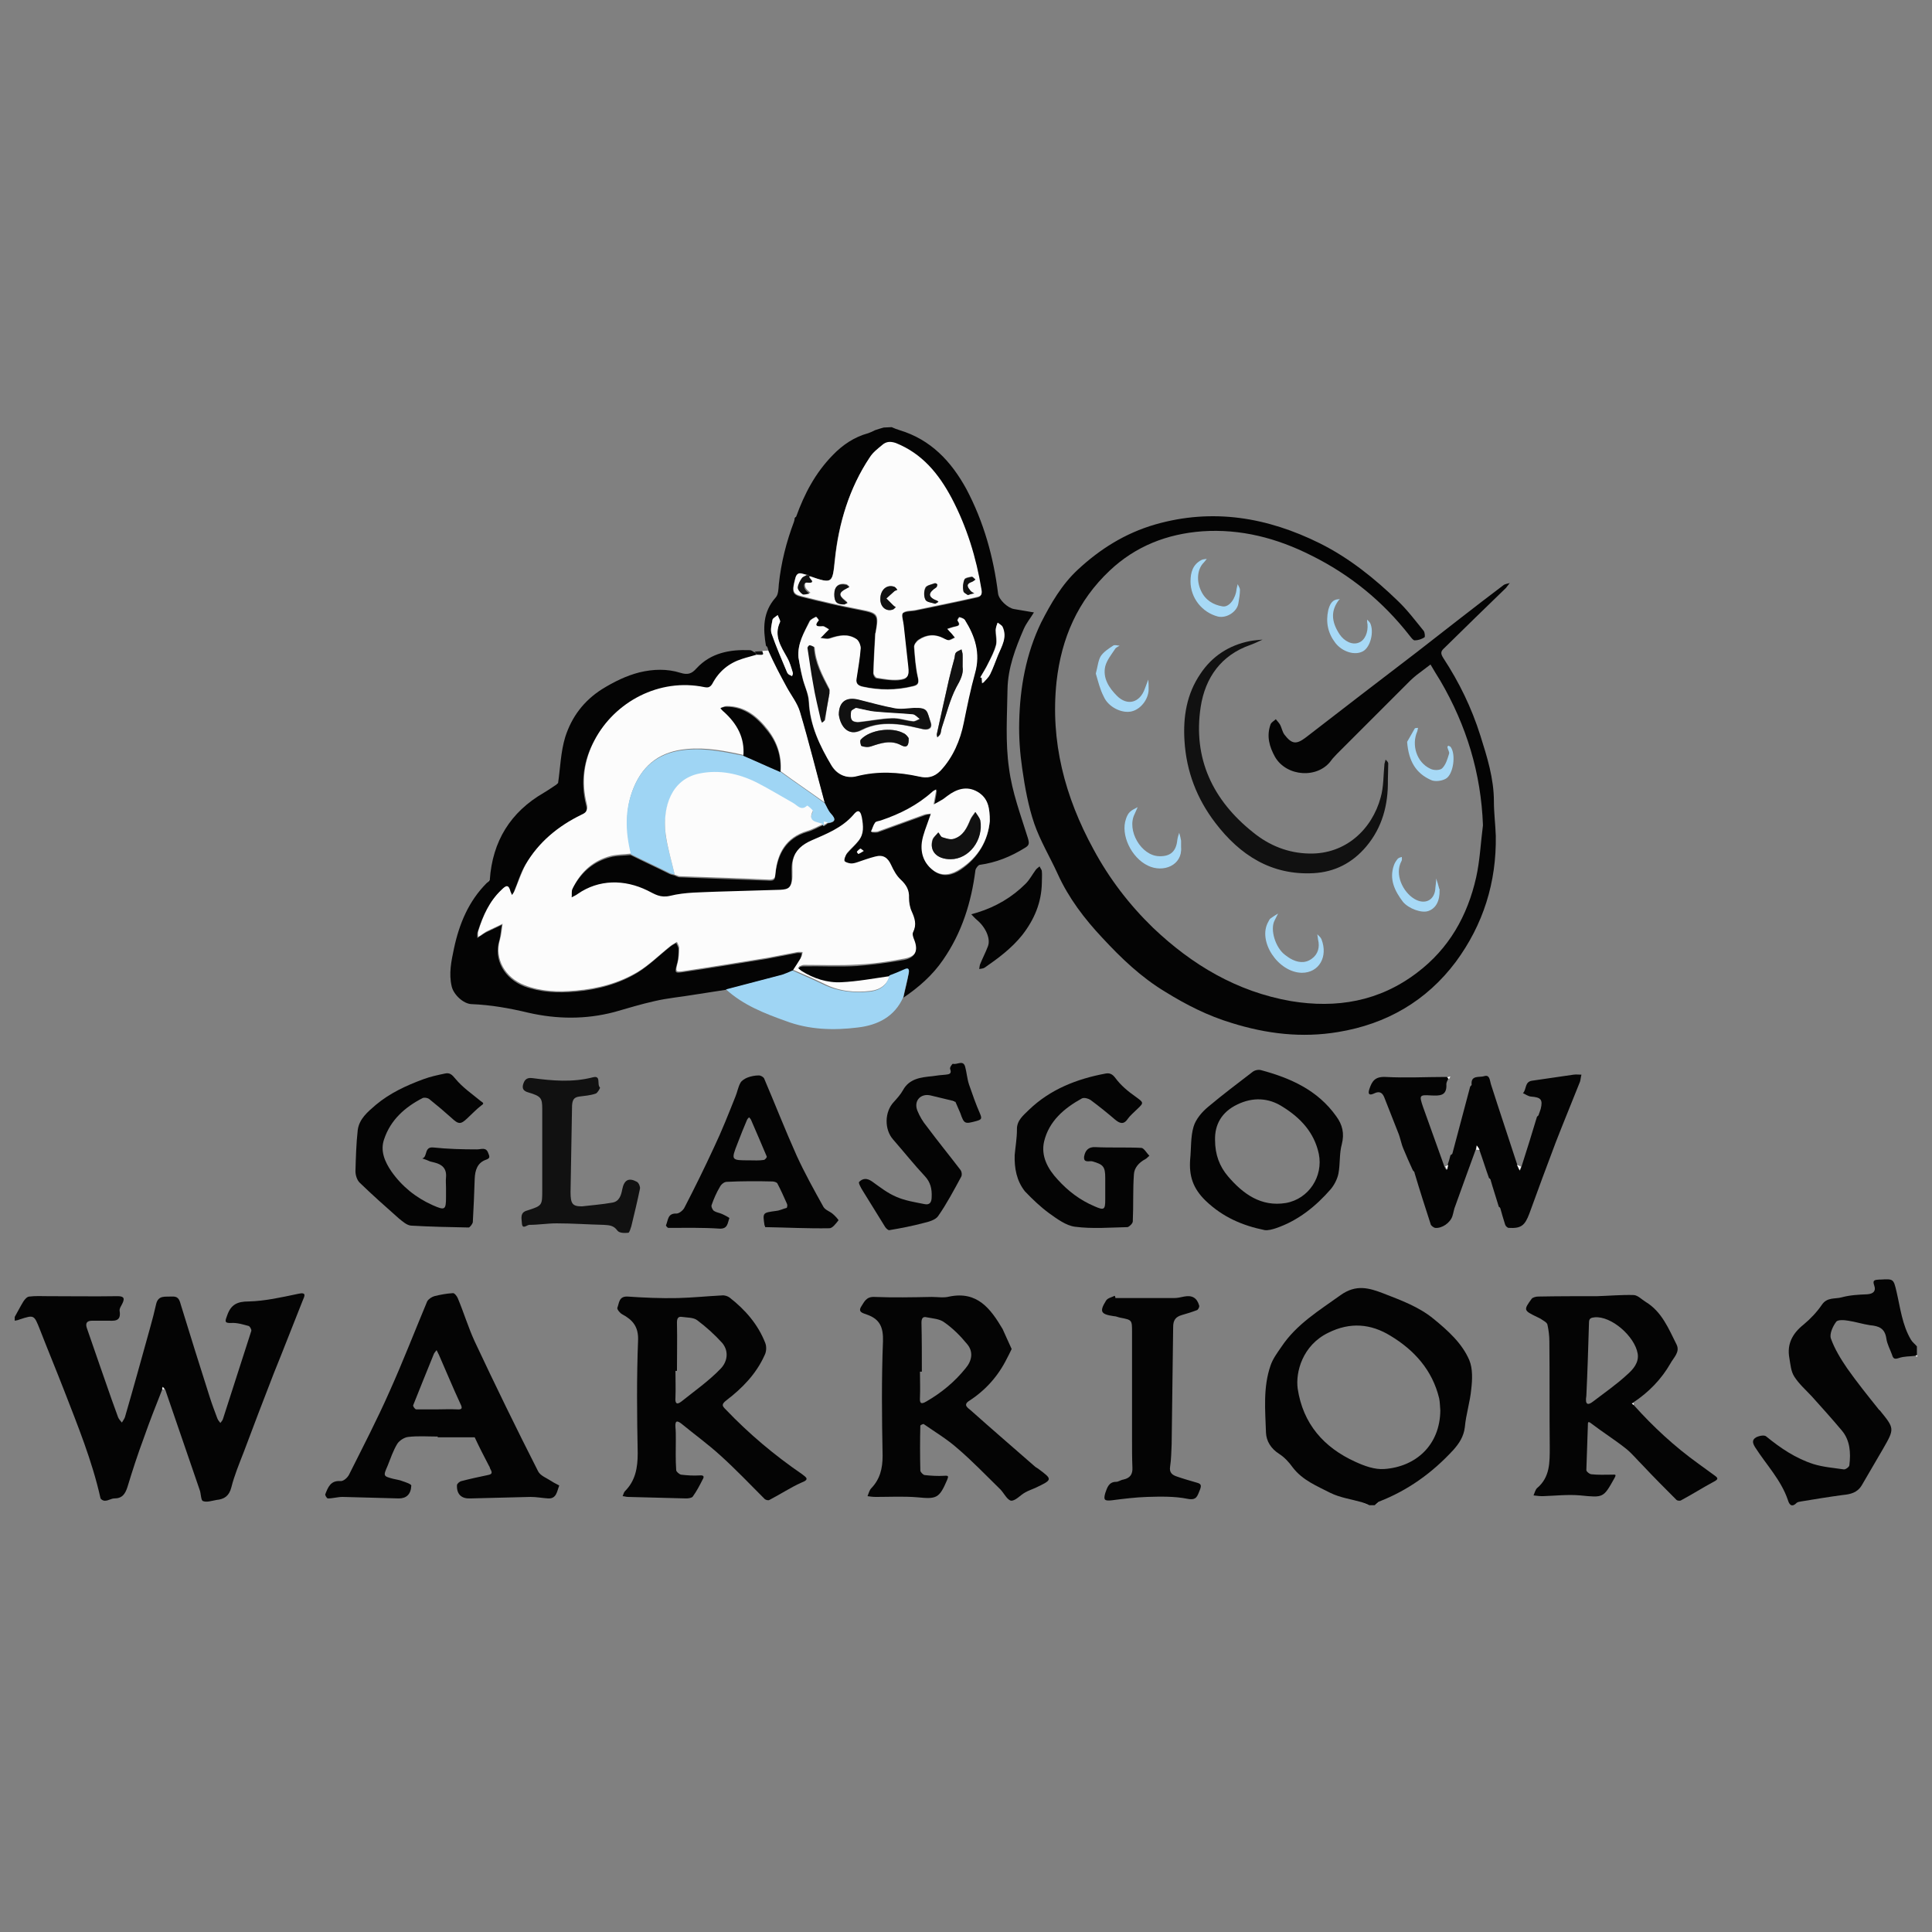<?xml version="1.0" encoding="utf-8"?>
<!-- Generator: Adobe Illustrator 24.0.0, SVG Export Plug-In . SVG Version: 6.00 Build 0)  -->
<svg version="1.1" id="Layer_1" xmlns="http://www.w3.org/2000/svg" xmlns:xlink="http://www.w3.org/1999/xlink" x="0px" y="0px"
	 viewBox="0 0 512 512" style="enable-background:new 0 0 512 512;" xml:space="preserve">
<rect x="0" y="0" width="512" height="512" fill="#808080" stroke="none"/>
<style type="text/css">
	.st0{fill:#040404;}
	.st1{fill:#FCFCFC;}
	.st2{fill:#111111;}
	.st3{fill:#9FD5F4;}
	.st4{fill:#A7D9F6;}
</style>
<g>
	<path class="st0" d="M43,368.2c-1.7,4.3-3.4,8.6-4.9,12.9c-1.6,4.3-3,8.6-4.3,12.9c-0.6,1.9-1.4,3.1-3.5,3.1
		c-0.8,0-1.6,0.6-2.4,0.6c-0.5,0.1-1.3-0.4-1.3-0.8c-2.2-9.8-6-19.1-9.6-28.4c-2.1-5.4-4.3-10.7-6.4-16.1c-1.6-4-1.5-4-5.5-2.7
		c-0.4,0.2-0.8,0.2-1.2,0.3c0-0.4,0-0.7,0-1c0.8-1.4,1.5-2.8,2.3-4.1c0.4-0.6,1-1.3,1.6-1.3c1.6-0.2,3.2-0.1,4.8-0.1
		c6.2,0,12.3,0.1,18.5,0c1.4,0,2.1,0.3,1.4,1.8c-0.3,0.7-0.9,1.4-0.8,2.1c0.5,3-1.6,2.6-3.3,2.6c-1.4,0-2.7,0-4,0
		c-1.4,0-1.8,0.7-1.4,1.9c2.2,6.4,4.4,12.7,6.6,19c0.6,1.6,1.1,3.1,1.7,4.7c0.2,0.5,0.6,0.9,1,1.4c0.3-0.5,0.6-0.9,0.8-1.4
		c2.3-7.9,4.5-15.9,6.7-23.8c0.6-2.1,1.1-4.1,1.6-6.3c0.6-2.3,2.4-1.8,4.1-1.9c1.6-0.1,2,0.6,2.4,2.1c2.5,8.2,5.1,16.4,7.7,24.6
		c0.6,1.9,1.3,3.7,2,5.6c0.2,0.5,0.5,0.8,0.8,1.2c0.3-0.4,0.6-0.7,0.7-1.1c2.5-7.8,5-15.5,7.5-23.3c0.1-0.4-0.4-1.2-0.7-1.3
		c-1.5-0.4-3.1-0.9-4.6-0.8c-2,0.1-1.6-0.6-1.1-2c1-2.9,2.7-3.7,5.7-3.7c4.3-0.1,8.7-1.1,13-2c2.5-0.6,1.8,0.6,1.3,1.8
		c-2.6,6.5-5.1,13-7.7,19.4c-2.7,6.9-5.3,13.8-7.9,20.7c-1.2,3.1-2.5,6.2-3.3,9.4c-0.6,2.3-1.9,3.1-3.9,3.3
		c-1.2,0.2-2.6,0.7-3.6,0.3c-0.6-0.2-0.5-2-0.9-3c-3-8.8-6.1-17.7-9.1-26.5c-0.2-0.3-0.3-0.5-0.5-0.7C43.1,367.7,43,367.9,43,368.2z
		"/>
	<path class="st0" d="M507.6,359.3c-1.5,0.2-3,0.1-4.4,0.6c-1.2,0.4-1.5,0.1-1.8-0.9c-0.5-1.4-1.3-2.8-1.5-4.3
		c-0.4-2.7-2-3.3-4.3-3.5c-2-0.3-3.8-0.9-5.8-1.2c-1.1-0.2-2.8-0.3-3.2,0.3c-0.9,1.2-1.8,3.2-1.4,4.4c1,2.8,2.6,5.4,4.3,7.9
		c2.6,3.7,5.5,7.3,8.3,10.8c0.1,0.2,0.3,0.3,0.4,0.4c3.9,4.8,3.9,4.8,0.8,10.2c-1.9,3.2-3.7,6.4-5.6,9.6c-1.2,2-3,2.4-5.1,2.6
		c-3.7,0.5-7.4,1.1-11,1.7c-0.4,0.1-0.9,0.1-1.2,0.4c-1.4,1.4-2,0.2-2.3-0.8c-1.8-5.3-5.7-9.3-8.7-14c-0.8-1.3-0.7-2,0.3-2.6
		c0.8-0.4,2.2-0.7,2.7-0.2c3.8,3.1,7.8,5.8,12.5,7.3c2.6,0.8,5.3,1,8,1.4c0.5,0.1,1.5-0.7,1.5-1.1c0.4-3.3,0.2-6.6-2-9.2
		c-2.6-3.1-5.3-6.1-8-9.1c-1.6-1.7-3.4-3.3-4.6-5.2c-0.9-1.4-1-3.2-1.3-4.9c-0.7-3.8,0.9-6.6,3.8-8.9c1.8-1.5,3.5-3.3,4.8-5.2
		c1.4-2.1,3.5-1.5,5.3-2c2.2-0.6,4.4-0.7,6.7-0.8c1.7-0.1,2.4-0.9,1.9-2.3c-0.6-1.6,0.3-1.5,1.3-1.6c0.1,0,0.2,0,0.3,0
		c3.5-0.2,3.5-0.2,4.3,3.2c1,4.3,1.5,8.8,3.8,12.7c0.4,0.7,1.1,1.2,1.6,1.8c0,0.9,0,1.7,0,2.5C508,359.2,507.8,359.2,507.6,359.3z"
		/>
	<path class="st1" d="M507.6,359.3c0.2-0.1,0.3-0.1,0.5-0.2c0,0.2,0,0.4,0,0.5C508,359.5,507.8,359.4,507.6,359.3z"/>
	<path class="st1" d="M202,172.5c0.6,0,1.1-0.1,1.7-0.1c0.8,1.6,1.5,3.2,2.3,4.8c0.8,1.6,1.7,3.2,2.5,4.7c1.2,2.2,2.8,4.2,3.5,6.5
		c2.4,8,4.4,16.2,6.6,24.3c-3.9-2.8-7.9-5.5-11.7-8.3c0.3-4.1-0.9-7.7-3.3-10.9c-2.8-3.6-6.1-6.4-11-6.4c-0.5,0-1,0.3-1.5,0.4
		c0.3,0.4,0.6,0.7,1,1c3.4,3.1,5.5,6.8,5.1,11.6c-5-1.1-10-2.1-15.2-1.6c-6.8,0.6-11.4,3.9-14,10.1c-2.4,5.7-2.1,11.7-0.7,17.6
		c-1.8,0.2-3.7,0.2-5.4,0.6c-4.6,1.2-7.9,4.1-10,8.4c-0.3,0.6-0.2,1.4-0.2,2.2c0.6-0.3,1.1-0.5,1.6-0.9c5.5-3.9,12.4-3.9,18.5-0.9
		c2,1,3.4,2,6,1.4c4-1,8.3-0.9,12.4-1.1c5.6-0.3,11.2-0.3,16.8-0.5c2.3-0.1,2.9-0.7,3-3c0.1-1.7-0.2-3.4,0.3-5
		c0.7-2.5,2.6-4.1,5-5.1c4-1.7,8-3.3,11-6.7c0.9-1,1.8-2,2.3,0.6c0.5,2.3,0.6,4.3-0.8,6.2c-0.9,1.3-2.2,2.3-3.2,3.5
		c-0.4,0.5-0.7,1.2-0.6,1.8c0.1,0.3,1,0.6,1.5,0.7c0.7,0.1,1.3-0.1,1.9-0.3c1.6-0.5,3.1-1.1,4.7-1.5c2.2-0.6,3.4,0.3,4.3,2.3
		c0.6,1.4,1.4,2.8,2.5,3.8c1.4,1.4,2.2,2.8,2.2,4.8c-0.1,1.2,0.2,2.5,0.7,3.6c0.8,1.8,1.4,3.5,0.4,5.5c-0.3,0.5,0,1.5,0.3,2.1
		c1.1,2.9,0.4,4.7-2.7,5.3c-4.1,0.8-8.2,1.4-12.4,1.6c-4.8,0.3-9.6,0.1-14.4,0.1c-0.4,0-0.8,0.3-1.3,0.4c0.3,0.3,0.6,0.6,0.9,0.8
		c3.3,2,6.9,3.1,10.6,3c4.2-0.2,8.5-1,12.7-1.6c-0.7,2.7-2.7,4-5.2,4.3c-4.2,0.5-8.4,0.1-12.3-1.9c-2.7-1.3-5.4-2.5-8.2-3.7
		c0.7-1.1,1.5-2.2,2.1-3.3c0.3-0.4,0.3-0.9,0.4-1.4c-0.5,0-1-0.1-1.4,0c-2.6,0.5-5.2,1-7.8,1.5c-7.4,1.2-14.7,2.4-22.1,3.5
		c-2.5,0.4-2.4,0.2-1.8-2.2c0.3-1.3,0.4-2.6,0.4-3.9c0-0.5-0.4-1.1-0.6-1.6c-0.6,0.4-1.1,0.6-1.6,1c-2.9,2.3-5.6,5-8.7,6.9
		c-5,3-10.6,4.5-16.5,5c-4.6,0.4-9.1,0.3-13.5-1.4c-5.3-2-8.1-7.1-6.6-12.1c0.4-1.4,0.5-2.8,0.7-4.2c-1.4,0.7-2.8,1.3-4.2,2
		c-0.4,0.2-0.7,0.5-1.1,0.7c-0.4,0.3-0.8,0.6-1.2,0.8c0-0.6-0.1-1.2,0.1-1.7c1.3-4.2,3.1-8.1,6.3-11.1c1.3-1.2,2-1.6,2.4,0.5
		c0.1,0.3,0.3,0.6,0.4,0.9c0.2-0.3,0.4-0.6,0.5-0.9c1-2.4,1.8-4.8,3-7.1c3.5-6.1,8.7-10.2,14.9-13.3c1.2-0.6,1.6-1.1,1.2-2.6
		c-1.5-6-0.7-11.7,2.2-17.1c5.4-10.2,17.2-16.5,29.2-14.1c1.2,0.3,1.6,0.1,2.1-1c1.8-3.2,4.4-5.4,7.9-6.5c1.3-0.4,2.5-0.7,3.8-1.1
		C202.4,173.6,202.4,173.6,202,172.5z"/>
	<path class="st0" d="M218.6,212.9c-2.2-8.1-4.2-16.2-6.6-24.3c-0.7-2.3-2.3-4.3-3.5-6.5c-0.9-1.6-1.7-3.2-2.5-4.7
		c-0.8-1.6-1.6-3.2-2.3-4.8c-0.1-0.3-0.2-0.7-0.3-1c-0.1-0.2-0.3-0.3-0.4-0.4c-0.8-4.6-0.9-9,2.6-12.9c0.7-0.8,0.7-2.3,0.8-3.5
		c0.6-5.7,2-11.2,4-16.5c0.1-0.3,0.2-0.7,0.2-1c0.1-0.2,0.3-0.3,0.4-0.4c2.2-6.1,5.1-11.6,9.7-16.3c2.6-2.7,5.7-4.8,9.4-5.8
		c0.6-0.2,1.2-0.5,1.8-0.8c0.8-0.3,1.6-0.5,2.3-0.7c0.7,0,1.4-0.1,2.1-0.1c0.7,0.3,1.4,0.6,2.1,0.8c8.3,2.5,13.7,8.3,17.7,15.6
		c4.6,8.7,7.2,18,8.4,27.7c0.2,1.6,2.5,3.8,4.2,4.1c1.8,0.3,3.5,0.6,5.3,0.9c-0.9,1.5-2,2.8-2.7,4.4c-2.2,5.1-4.2,10.3-4.3,16
		c-0.1,7-0.6,14,0.4,20.9c0.8,6.3,3.1,12.4,5,18.5c0.4,1.4,0.4,1.9-0.8,2.6c-3.7,2.3-7.6,3.9-12,4.5c-0.4,0.1-1,0.9-1.1,1.4
		c-1.1,8.6-3.6,16.6-8.6,23.8c-2.8,4.1-6.5,7.3-10.5,10c0.5-2.1,1-4.2,1.4-6.3c0.2-0.8,0.3-1.7-1.2-1c-1.3,0.6-2.6,1.1-3.9,1.6
		c-4.2,0.6-8.5,1.4-12.7,1.6c-3.8,0.2-7.4-1-10.6-3c-0.3-0.2-0.6-0.5-0.9-0.8c0.4-0.2,0.8-0.4,1.3-0.4c4.8-0.1,9.6,0.2,14.4-0.1
		c4.1-0.3,8.3-0.9,12.4-1.6c3-0.6,3.8-2.5,2.7-5.3c-0.3-0.7-0.6-1.6-0.3-2.1c1-2,0.4-3.7-0.4-5.5c-0.5-1.1-0.7-2.4-0.7-3.6
		c0.1-2-0.7-3.4-2.2-4.8c-1.1-1-1.9-2.5-2.5-3.8c-0.9-2-2.1-2.9-4.3-2.3c-1.6,0.4-3.2,1-4.7,1.5c-0.6,0.2-1.3,0.4-1.9,0.3
		c-0.6-0.1-1.5-0.4-1.5-0.7c-0.1-0.6,0.3-1.3,0.6-1.8c1-1.2,2.2-2.2,3.2-3.5c1.4-1.9,1.2-3.9,0.8-6.2c-0.5-2.5-1.5-1.6-2.3-0.6
		c-3,3.4-7.1,5-11,6.7c-2.5,1.1-4.3,2.6-5,5.1c-0.5,1.6-0.3,3.3-0.3,5c-0.1,2.3-0.7,2.9-3,3c-5.6,0.2-11.2,0.3-16.8,0.5
		c-4.1,0.2-8.4,0.1-12.4,1.1c-2.6,0.6-4-0.4-6-1.4c-6.1-3-12.9-3-18.5,0.9c-0.5,0.4-1.1,0.6-1.6,0.9c0.1-0.7-0.1-1.6,0.2-2.2
		c2.1-4.2,5.4-7.2,10-8.4c1.8-0.5,3.6-0.4,5.4-0.6c3.4,1.7,6.9,3.3,10.3,5c0.4,0.2,0.9,0.3,1.3,0.4c0.5,0.2,1,0.5,1.4,0.5
		c7.9,0.3,15.8,0.6,23.8,0.9c1.5,0.1,1.5-0.6,1.6-1.8c0.6-5.1,2.7-9.4,8.4-11.1c1.5-0.4,2.8-1.2,4.2-1.8l0.1,0.2h0.2
		c0.4-0.2,0.7-0.5,1-0.7c2-0.3,2.2-1,0.8-2.5C219.5,214.8,219.1,213.8,218.6,212.9z M214.6,152.7c-0.2-0.1-0.4-0.2-0.5-0.3
		c-0.2,0-0.4,0.1-0.5,0.1c-1.2-0.3-2.4-1.1-2.9,0.9c-0.9,3.4-0.8,4.2,1.7,4.8c5.1,1.3,10.3,2.5,15.5,3.5c4.6,0.9,4.9,1.2,4.1,6
		c0,0.1-0.1,0.2-0.1,0.3c-0.2,3.5-0.4,7-0.5,10.5c0,0.5,0.5,1.3,0.9,1.3c1.9,0.3,3.8,0.6,5.7,0.5c2.5-0.2,2.9-1,2.6-3.5
		c-0.5-3.6-0.8-7.3-1.2-10.9c-0.1-1.1-0.7-2.8-0.2-3.3c0.8-0.7,2.3-0.5,3.6-0.8c5.3-1.1,10.7-2.2,16-3.4c1-0.2,1.5-0.6,1.2-2
		c-1.4-8.5-3.8-16.6-7.9-24.2c-3.4-6.4-7.8-11.8-14.8-14.6c-1.5-0.6-2.6-0.4-3.7,0.6c-1.1,1-2.3,2-3.2,3.2c-5.4,8.2-8.2,17.4-9.2,27
		C220.6,154.6,220.7,154.8,214.6,152.7z M211.6,174.2c0.3,1.8,0.6,3.6,1,5.3c0.5,2.2,1.6,4.2,1.7,6.4c0.3,6.3,2.9,11.7,6,16.9
		c1.5,2.6,4,3.5,6.7,2.8c5.5-1.5,11-1.2,16.5,0.1c2.2,0.5,4,0.3,5.6-1.5c3.4-3.6,5.3-8.2,6.2-12.7c0.9-4.4,1.8-8.9,3-13.2
		c1.5-5.2,0-9.8-2.7-14.1c-0.3-0.4-0.9-0.6-1.4-0.7c-0.1,0-0.6,0.8-0.5,0.9c1.1,1.6-0.3,1.5-1.1,1.7c-0.6,0.2-1.1,0.4-1.6,0.5
		c0.4,0.4,0.8,0.8,1.1,1.2c0.3,0.4,0.6,0.7,0.9,1.1c-0.5,0.2-1,0.6-1.6,0.7c-0.5,0.1-1-0.2-1.4-0.5c-2.3-1.2-4.5-1-6.6,0.4
		c-0.6,0.4-1.2,1.3-1.2,1.9c0.2,2.7,0.4,5.5,1,8.1c0.4,1.5,0,2-1.3,2.3c-4.4,1.1-8.9,1.1-13.4,0.1c-1.2-0.3-1.7-0.9-1.6-2.1
		c0.4-2.7,0.9-5.4,1.1-8.1c0.1-0.8-0.5-2-1.1-2.4c-2.2-1.5-4.6-1-7-0.2c-0.8,0.3-1.7-0.1-2.6-0.1c0.5-0.5,0.9-1,1.4-1.4
		c0.3-0.3,0.6-0.6,0.9-0.9c-0.4-0.3-0.8-0.5-1.2-0.7c-0.2-0.1-0.3-0.1-0.5-0.1c-1.3,0.1-2.4,0.1-1-1.6c0.1-0.1-0.6-0.9-0.7-0.9
		c-0.6,0.4-1.4,0.7-1.7,1.2C213.1,167.6,211.3,170.5,211.6,174.2z M262.3,217.6c0-3.4-0.5-6.1-3.1-7.6c-2.8-1.6-5.5-0.7-7.9,1.1
		c-0.4,0.3-0.8,0.6-1.2,0.9c-0.8,0.5-1.7,0.9-2.5,1.4c0.2-0.9,0.3-1.8,0.5-2.7c0.1-0.5,0.1-0.9,0.2-1.3c-0.4,0.2-0.8,0.4-1,0.6
		c-3.9,3.6-8.6,5.9-13.6,7.6c-0.6,0.2-1.4,0.2-1.6,0.6c-0.5,0.7-0.8,1.6-1.1,2.4c0.6,0,1.3,0.2,1.9-0.1c4.1-1.5,8.3-3,12.4-4.5
		c0.5-0.2,1.1-0.2,1.6-0.2c-0.2,0.5-0.3,0.9-0.5,1.4c-0.7,2.1-1.6,4-1.9,6.2c-0.4,2.9,0.6,5.6,3.1,7.5c2.4,1.7,4.9,1,7-0.4
		C259.3,227.3,261.9,222.7,262.3,217.6z M206.1,163c-0.7,0.7-1.3,0.9-1.4,1.3c-0.2,1.2-0.6,2.6-0.2,3.6c1.2,3.4,2.6,6.7,4,10
		c0.1,0.3,0.4,0.6,0.6,0.8c0.2,0.2,0.6,0.3,0.8,0.4c0.1-0.3,0.3-0.6,0.2-0.9c-0.5-1.4-0.8-2.8-1.5-4c-1.7-3-3.6-5.7-1.9-9.4
		C206.9,164.5,206.4,163.8,206.1,163z M259.8,179.5c0.1,0.1,0.2,0.2,0.3,0.2c0,0.5,0.1,0.9,0.1,1.4c0.2-0.1,0.4-0.1,0.4-0.2
		c0.6-0.7,1.3-1.3,1.7-2.1c0.8-1.7,1.4-3.4,2.1-5.1c1-2.4,2.5-4.8,1.2-7.5c-0.2-0.5-0.8-0.8-1.3-1.1c-0.2,0.7-0.4,1.3-0.5,1.9
		c0,1.4,0.4,2.8,0.1,4c-0.5,1.7-1.3,3.3-2.1,4.9C261.2,177.1,260.5,178.2,259.8,179.5z M228.9,225.5c-0.4-0.3-0.7-0.6-0.9-0.6
		c-0.4,0.2-0.7,0.5-0.9,0.8c-0.1,0.1,0.4,0.6,0.4,0.6C227.9,226.1,228.3,225.9,228.9,225.5z"/>
	<path class="st0" d="M393,218.7c-0.5-13.8-4.4-26.5-11.3-38.3c-0.9-1.4-1.7-2.8-2.6-4.3c-1.3,1-2.5,1.9-3.7,2.8
		c-0.6,0.5-1.2,1-1.7,1.5c-6.5,6.5-13,13-19.4,19.4c-0.5,0.6-1.1,1.1-1.5,1.7c-3.5,4.9-11.8,4.4-14.9-0.9c-1.5-2.7-2.3-5.5-1.2-8.6
		c0.2-0.6,0.9-0.9,1.4-1.4c0.4,0.5,0.8,0.9,1.1,1.4c0.5,0.9,0.6,1.9,1.2,2.7c2,2.6,3.2,2.6,5.7,0.7c9.8-7.6,19.6-15.1,29.4-22.6
		c7.6-5.9,15.2-11.9,22.9-17.7c0.5-0.4,1.2-0.4,1.7-0.6c-0.4,0.5-0.7,0.9-1,1.3c-5.4,5.2-10.8,10.5-16.2,15.8
		c-1,0.9-1.3,1.4-0.4,2.8c4.2,6.4,7.5,13.2,9.8,20.5c1.8,5.7,3.6,11.4,3.6,17.5c0,3,0.4,6.1,0.5,9.1c0.2,12.3-3.3,23.5-10.6,33.4
		c-7.8,10.4-18.4,16.5-31.2,18.6c-9.6,1.6-18.9,0.5-28.2-2.4c-6.3-1.9-12-4.8-17.5-8.2c-6.5-3.9-11.8-9-16.8-14.4
		c-4.7-5-8.9-10.5-11.8-16.9c-2-4.4-4.6-8.7-6.2-13.3c-1.6-4.7-2.5-9.7-3.2-14.6c-0.6-4.1-0.9-8.3-0.8-12.4c0.2-9.1,1.8-18,5.8-26.3
		c2.6-5.1,5.5-10.1,9.7-14c5.9-5.5,12.6-9.7,20.5-12c15.3-4.4,29.8-1.9,43.7,5c7.8,3.9,14.5,9.3,20.7,15.3c2.5,2.4,4.6,5.2,6.8,7.9
		c0.3,0.4,0.4,1.6,0.2,1.7c-0.8,0.5-1.7,0.8-2.6,0.8c-0.4,0-0.9-0.7-1.3-1.2c-7.1-9.1-15.8-16.2-26.1-21.3
		c-9.1-4.6-18.7-7.1-28.9-6.4c-9.3,0.7-17.6,3.9-24.5,10.4c-8.5,8-12.8,17.9-14.1,29.4c-1.7,15.9,2.2,30.6,9.8,44.5
		c4.2,7.8,9.5,14.7,15.8,20.8c10.3,9.8,22.2,16.9,36.5,19.4c12.1,2,23.4,0.1,33.4-7.5c8.5-6.4,13.4-15.1,15.7-25.3
		C392.2,228,392.4,223.3,393,218.7z"/>
	<path class="st0" d="M200.5,173.5c-1.3,0.4-2.6,0.7-3.8,1.1c-3.5,1.1-6.2,3.3-7.9,6.5c-0.6,1-1,1.2-2.1,1
		c-12-2.5-23.8,3.9-29.2,14.1c-2.9,5.4-3.7,11.2-2.2,17.1c0.4,1.6,0.1,2-1.2,2.6c-6.2,3-11.4,7.3-14.9,13.3c-1.3,2.2-2,4.7-3,7.1
		c-0.2,0.3-0.3,0.6-0.5,0.9c-0.1-0.3-0.3-0.6-0.4-0.9c-0.5-2-1.2-1.7-2.4-0.5c-3.3,3.1-5,7-6.3,11.1c-0.2,0.5-0.1,1.1-0.1,1.7
		c0.4-0.3,0.8-0.6,1.2-0.8c0.4-0.3,0.7-0.5,1.1-0.7c1.4-0.7,2.8-1.3,4.2-2c-0.3,1.4-0.3,2.8-0.7,4.2c-1.5,5,1.3,10,6.6,12.1
		c4.4,1.6,8.8,1.8,13.5,1.4c5.9-0.5,11.5-2,16.5-5c3.1-1.9,5.8-4.6,8.7-6.9c0.5-0.4,1.1-0.7,1.6-1c0.2,0.5,0.6,1.1,0.6,1.6
		c0,1.3,0,2.7-0.4,3.9c-0.6,2.4-0.7,2.6,1.8,2.2c7.4-1.1,14.7-2.3,22.1-3.5c2.6-0.5,5.2-1,7.8-1.5c0.5-0.1,0.9,0,1.4,0
		c-0.2,0.5-0.2,1-0.4,1.4c-0.7,1.2-1.4,2.2-2.1,3.3c-0.9,0.4-1.8,0.9-2.7,1.1c-5,1.3-10,2.6-14.9,3.9c-2.8,0.4-5.6,0.9-8.4,1.3
		c-3.5,0.6-7.1,0.9-10.5,1.7c-3.6,0.8-7.2,1.9-10.7,2.9c-7.6,2-15.2,1.9-22.7,0.2c-5-1.2-10-2.1-15.2-2.3c-2.1-0.1-4.7-2.5-5.2-4.7
		c-0.8-3.4-0.1-6.7,0.6-10c1.4-6.6,3.9-12.6,8.7-17.4c0.1-0.1,0.3-0.2,0.4-0.3c0.2-0.2,0.3-0.3,0.4-0.5c0.7-10.3,5.5-18,14.3-23.1
		c1.2-0.7,2.3-1.5,3.4-2.2c0.1-0.2,0.3-0.3,0.4-0.4c0.6-4.1,0.7-8.3,1.9-12.2c1.7-5.3,4.9-9.6,9.8-12.7c3.1-1.9,6.3-3.5,9.8-4.4
		c3.7-0.9,7.4-1,10.9,0.1c1.9,0.6,3,0.3,4.3-1.2c3.8-4.1,8.8-5,14.1-4.8c0.4,0,0.8,0.3,1.1,0.5C200.2,172.9,200.3,173.2,200.5,173.5
		z"/>
	<path class="st0" d="M179.1,381.4c0,2.7-0.1,5.4,0.1,8.2c0,0.4,0.8,1.1,1.3,1.2c1.6,0.2,3.3,0.3,4.9,0.2c1.1-0.1,1.3,0.3,0.8,1.1
		c-0.8,1.6-1.6,3.1-2.6,4.5c-0.3,0.4-1.2,0.5-1.8,0.5c-5.1-0.1-10.3-0.3-15.4-0.4c-0.5,0-1-0.2-1.4-0.2c0.2-0.4,0.3-1,0.6-1.3
		c2.8-2.8,3.4-6.2,3.4-10.1c-0.2-10-0.3-20,0.1-30c0.1-3.5-1.4-5.3-4.2-6.8c-0.6-0.3-1.4-1.3-1.3-1.7c0.5-1.3,0.4-3.1,2.7-3
		c4.4,0.3,8.8,0.5,13.3,0.4c3.9-0.1,7.8-0.5,11.7-0.7c0.7-0.1,1.6,0.2,2.1,0.6c4.1,3.2,7.5,7.1,9.4,12c0.4,1,0.3,2.4-0.2,3.3
		c-2.2,4.9-5.9,8.7-10.1,11.9c-1.4,1.1-1.1,1.5-0.2,2.4c6.2,6.5,13,12.2,20.3,17.2c1.2,0.9,1.9,1.4-0.2,2.2
		c-2.9,1.3-5.6,3.1-8.5,4.6c-0.3,0.2-0.9,0-1.2-0.2c-3.9-3.9-7.7-7.9-11.8-11.6c-3.3-3-6.9-5.6-10.3-8.4c-1.3-1-1.7-0.7-1.6,0.9
		C179.1,379.2,179.1,380.3,179.1,381.4z M179.4,363.3c-0.1,0-0.3,0-0.4,0c0,2.4,0.1,4.7,0,7.1c-0.1,1.3,0.2,2.1,1.6,1
		c3.5-2.8,7.2-5.4,10.3-8.6c1.8-1.8,2.4-4.6,0.5-6.9c-2-2.2-4.2-4.2-6.6-6c-1-0.8-2.7-0.7-4-0.9c-1.1-0.2-1.4,0.4-1.4,1.5
		C179.5,354.8,179.4,359.1,179.4,363.3z"/>
	<path class="st0" d="M268.1,357.5c-0.5,1.1-0.9,1.8-1.3,2.6c-2.3,4.6-5.6,8.3-9.9,11.1c-1.8,1.1-0.4,1.9,0.3,2.5
		c5.6,5,11.3,9.9,16.9,14.8c0.3,0.3,0.7,0.5,1,0.7c3.9,2.9,3.9,2.9-0.7,5.1c-0.9,0.4-1.8,0.7-2.7,1.2c-1.3,0.7-2.5,2.2-3.7,2.2
		c-1-0.1-1.9-1.9-2.8-2.9c-3.8-3.7-7.5-7.6-11.5-11c-2.7-2.4-5.9-4.3-8.9-6.4c-0.2-0.1-0.9,0.3-0.9,0.4c-0.1,3.9-0.1,7.9,0,11.9
		c0,0.4,0.7,1.1,1.1,1.2c1.7,0.2,3.5,0.3,5.2,0.2c1.2-0.1,1.2,0.1,0.8,1.1c-2.1,4.9-2.8,5.1-7.9,4.6c-3.6-0.3-7.3-0.1-11-0.1
		c-0.8,0-1.5-0.1-2.2-0.2c0.3-0.7,0.5-1.6,1-2.1c2.3-2.4,3-5.2,3-8.6c-0.2-10.1-0.3-20.3,0.1-30.4c0.1-3.6-0.8-5.8-4.2-7
		c-1-0.4-2.5-0.6-1.6-2.1c0.8-1.2,1.3-2.7,3.5-2.6c5,0.2,10.1,0.1,15.2,0c1.6,0,3.2,0.3,4.7-0.1c7.4-1.5,10.9,3.2,14.1,8.6
		C266.5,353.9,267.2,355.6,268.1,357.5z M244.3,363.5c-0.2,0-0.3,0-0.5,0c0,2.3,0.1,4.5,0,6.8c-0.1,1.5,0.2,2,1.7,1.1
		c4-2.3,7.5-5.2,10.4-8.8c1.7-2,2.1-4.4,0.4-6.4c-1.8-2.2-3.8-4.2-6.1-5.8c-1.2-0.9-3.1-1-4.6-1.3c-1.1-0.3-1.4,0.4-1.4,1.4
		C244.3,354.8,244.3,359.2,244.3,363.5z"/>
	<path class="st0" d="M432.9,372.3c5.2,5.8,10.8,11,17.2,15.6c1.5,1.1,2.9,2.1,4.4,3.2c0.8,0.6,0.9,0.9-0.2,1.5
		c-3,1.6-5.8,3.4-8.8,5c-0.3,0.2-1,0.1-1.2-0.1c-3-3-6.1-6.1-9-9.2c-1.5-1.5-2.8-3.1-4.4-4.4c-2.9-2.3-6.1-4.3-9.1-6.6
		c-1-0.8-1-0.4-1,0.5c-0.1,3.9-0.3,7.9-0.4,11.8c0,0.4,0.9,1.1,1.4,1.1c1.8,0.2,3.6,0.1,5.4,0.1c0.8,0,1.3-0.2,0.6,1
		c-2.9,5.2-2.9,5.1-9,4.5c-3.3-0.3-6.7,0.1-10,0.2c-0.8,0-1.6-0.1-2.4-0.2c0.3-0.7,0.5-1.5,0.9-1.9c3.5-2.9,3.4-6.9,3.4-10.9
		c-0.1-9.3,0-18.7-0.1-28c0-1.5-0.2-3-0.5-4.4c-0.1-0.6-0.9-1-1.5-1.4c-0.4-0.3-0.9-0.5-1.3-0.7c-3.5-1.7-3.6-1.8-1.4-4.8
		c0.3-0.4,1.2-0.6,1.7-0.6c5.2-0.1,10.4-0.1,15.7-0.1c3.2-0.1,6.5-0.4,9.7-0.3c1.1,0.1,2.1,1.2,3.1,1.8c4.3,2.6,6.1,7.1,8.2,11.3
		c1,2-0.8,3.5-1.6,5c-2.4,4.2-5.8,7.7-9.9,10.4c-0.1,0.1-0.3,0.1-0.4,0.2C432.7,372.1,432.8,372.2,432.9,372.3z M420.4,369.9
		c-0.4,2.4,0.4,2.6,1.8,1.5c3-2.3,6.2-4.5,9-7.1c1.6-1.4,3.2-3.2,2.8-5.6c-0.8-4.6-7-10-11.4-9.6c-1,0.1-1.5,0.3-1.5,1.4
		C420.9,357.1,420.7,363.7,420.4,369.9z"/>
	<path class="st0" d="M364.3,398.9c-0.5,0-1,0-1.4,0c-0.7-0.3-1.4-0.6-2-0.8c-2.8-0.8-5.8-1.2-8.4-2.5c-3.5-1.8-7.3-3.3-9.9-6.7
		c-1-1.4-2.2-2.7-3.6-3.6c-2.2-1.4-3.4-3.4-3.5-5.6c-0.2-6-0.8-12,1.2-17.8c0.6-1.8,1.8-3.4,2.9-5c4-6,10-9.6,15.7-13.7
		c4.1-2.9,7.5-1.9,11.4-0.4c4.6,1.8,9.3,3.5,13.2,6.7c3.8,3.1,7.6,6.5,9.5,11c0.9,2.2,0.8,5.1,0.5,7.6c-0.3,3.4-1.4,6.7-1.7,10.1
		c-0.3,2.5-1.5,4.3-3,6c-5.6,6.1-12.1,10.8-19.9,13.8C365,398.4,364.7,398.7,364.3,398.9z M381.7,373.8c-0.1-1.1-0.1-2.2-0.3-3.2
		c-1.8-7.5-6.6-12.8-12.9-16.6c-5.2-3.2-10.7-3.7-16.5-0.8c-6.8,3.3-8.7,10.4-8.1,14.8c1.4,9.3,6.9,15.6,15.3,19.4
		c2.4,1.1,5.1,2.1,7.7,1.9C375.2,388.7,381.6,383,381.7,373.8z"/>
	<path class="st0" d="M116,380.7c-2.6,0-5.2-0.2-7.8,0.1c-1,0.1-2.3,0.9-2.9,1.8c-1.1,1.8-1.8,3.9-2.6,5.9c-1.2,2.7-1.1,2.7,1.5,3.4
		c0.8,0.2,1.7,0.3,2.4,0.6c0.9,0.3,2.4,0.8,2.4,1.2c-0.1,2.3-1.3,3.4-3.3,3.4c-4.9-0.1-9.9-0.3-14.9-0.4c-1.3,0-2.6,0.4-3.9,0.4
		c-0.3,0-0.8-0.9-0.7-1.1c0.7-1.8,1.4-3.7,4-3.5c0.8,0.1,1.9-0.9,2.3-1.7c3.7-7.4,7.5-14.7,10.8-22.2c3.5-7.8,6.6-15.8,9.9-23.7
		c0.3-0.6,1.2-1.2,1.9-1.4c1.6-0.4,3.2-0.7,4.9-0.8c0.4-0.1,1.1,0.8,1.3,1.3c1.6,3.8,2.8,7.8,4.5,11.5c5.4,11.5,11,23,16.8,34.4
		c0.6,1.2,2.3,1.8,3.5,2.6c0.7,0.5,2.1,1.1,2.1,1.2c-0.6,1.5-0.7,3.5-2.9,3.4c-1.6-0.1-3.1-0.4-4.7-0.4c-5.3,0.1-10.7,0.3-16,0.4
		c-2.3,0.1-3.6-1.1-3.5-3.5c0-0.4,0.7-1,1.2-1.1c2.3-0.6,4.6-1.1,7-1.6c1.1-0.2,1.2-0.6,0.7-1.5c-0.2-0.3-0.2-0.7-0.4-0.9
		c-1.3-2.5-2.6-5-3.8-7.6c-3.3,0-6.5,0-9.8,0C116,380.9,116,380.8,116,380.7z M115.8,373.5c1.8,0,3.5-0.1,5.3,0
		c1.4,0.1,1.5-0.3,0.9-1.5c-2-4.3-3.8-8.7-5.7-13c-0.2-0.4-0.4-0.8-0.6-1.2c-0.3,0.4-0.7,0.8-0.8,1.2c-1.8,4.4-3.6,8.9-5.4,13.4
		c-0.1,0.3,0.5,1.1,0.8,1.1C112.2,373.5,114,373.5,115.8,373.5z"/>
	<path class="st0" d="M384.9,305.7c1.6-5.9,3.1-11.8,4.7-17.7c0.1-0.2,0.3-0.3,0.4-0.5c-0.3-2.7,2.1-1.9,3.3-2.3
		c1.5-0.5,1.5,1.1,1.8,2.1c2.3,7.2,4.7,14.3,7,21.4c0.2,0.5,0.4,1,0.7,1.5c0.2-0.4,0.3-0.7,0.4-1c1.4-4.4,2.8-8.8,4.1-13.2
		c0.1-0.2,0.3-0.3,0.4-0.4c0.2-0.6,0.4-1.1,0.6-1.7c0.6-2.5,0.1-3.1-2.6-3.3c-0.8-0.1-1.4-0.6-2.1-0.9c1-1,0.4-3,2.4-3.3
		c3.7-0.5,7.3-1.1,11-1.6c0.7-0.1,1.4,0,2.1,0c-0.2,0.7-0.2,1.3-0.4,1.9c-2.1,5.3-4.3,10.6-6.4,16c-2.4,6.3-4.7,12.6-7,18.9
		c-1.2,3.2-2.2,4-5.5,3.8c-0.3,0-0.8-0.5-0.9-0.8c-0.5-1.5-0.9-3-1.3-4.4c-0.1-0.2-0.3-0.3-0.4-0.4c-0.7-2.4-1.5-4.7-2.2-7.2
		c-0.1-0.2-0.3-0.3-0.4-0.4c-0.9-2.5-1.7-5.1-2.6-7.6c-0.3-0.4-0.5-0.7-0.7-1.1c-0.1,0.4-0.1,0.7-0.2,1.1c-1.8,4.9-3.6,9.9-5.4,14.9
		c-0.4,0.9-0.5,1.9-0.8,2.8c-0.6,1.8-2.8,3.3-4.6,3.1c-0.4-0.1-0.9-0.5-1.1-0.8c-1.5-4.6-3-9.3-4.4-14c-0.1-0.2-0.3-0.3-0.4-0.5
		c-0.9-1.9-1.7-3.8-2.5-5.7c-0.6-1.4-0.8-2.9-1.4-4.3c-1.2-3.1-2.5-6.3-3.7-9.4c-0.6-1.4-1.5-1.5-2.7-0.9c-1.1,0.5-1.7,0.3-1.2-1.2
		c0.7-2.1,1.5-3.3,4.2-3.2c5.4,0.3,10.9,0,16.3,0c0.2,0.2,0.3,0.4,0.4,0.5c-0.2,0.5-0.5,0.9-0.5,1.4c0.2,3.2-1.8,3.1-4.1,3
		c-3.1-0.2-3.1,0-2.1,3c1.9,5.3,3.8,10.6,5.7,15.9c0.2,0.3,0.3,0.6,0.5,0.9c0.1-0.5,0.2-0.9,0.3-1.3c0.3-0.9,0.6-1.8,0.8-2.7
		C384.7,306,384.8,305.8,384.9,305.7z"/>
	<path class="st0" d="M315.4,307.3c0.3-2.9,0.1-6,0.9-8.7c0.6-2,2.2-3.9,3.9-5.3c3.8-3.2,7.8-6.2,11.7-9.2c0.6-0.5,1.6-0.7,2.3-0.5
		c7.8,2.1,15,5.3,19.9,12.2c1.7,2.3,2.2,4.6,1.5,7.4c-0.7,2.5-0.4,5.2-0.9,7.8c-0.3,1.5-1.1,3-2,4.1c-4,4.6-8.7,8.4-14.6,10.4
		c-0.9,0.3-2,0.6-2.9,0.5c-5.9-1.2-11.1-3.4-15.7-7.8C316.1,314.9,315.1,311.6,315.4,307.3z M322,302.1c0,3.9,1.2,7,3.4,9.6
		c4,4.7,8.8,8.2,15.4,7.1c6.1-1.1,9.9-7.1,8.7-13c-1.2-5.7-4.9-9.6-9.6-12.5c-3.7-2.4-7.9-2.6-12-0.6
		C323.7,294.7,321.9,298.1,322,302.1z"/>
	<path class="st0" d="M202.6,324.7c-0.5-3.4-0.5-3.3,3.1-3.8c1-0.1,1.9-0.6,2.8-0.8c0-0.4,0-0.8,0-1.2c-0.8-1.8-1.6-3.6-2.5-5.3
		c-0.2-0.3-0.9-0.5-1.3-0.5c-4-0.1-8.1-0.1-12.1,0.1c-0.7,0-1.5,0.7-1.8,1.3c-0.9,1.5-1.6,3.1-2.2,4.8c-0.2,0.4,0.2,1.3,0.6,1.6
		c0.6,0.4,1.4,0.5,2.1,0.8s2,1,2,1.1c-0.5,1.3-0.4,2.9-2.6,2.8c-4.5-0.3-9.1-0.2-13.6-0.2c-0.2,0-0.7-0.6-0.6-0.7
		c0.6-1.4,0.4-3.2,2.8-3.1c0.7,0,1.8-0.9,2.1-1.6c2.7-5.2,5.3-10.5,7.8-15.9c2.1-4.4,3.9-9,5.7-13.5c0.5-1.2,0.7-2.5,1.3-3.6
		c0.3-0.6,1.1-1.1,1.8-1.4c1-0.4,2.1-0.6,3.1-0.6c0.5,0,1.2,0.4,1.4,0.8c2.9,6.8,5.6,13.7,8.6,20.4c2.1,4.6,4.6,9.1,7.1,13.6
		c0.5,0.9,1.7,1.2,2.5,1.9c0.6,0.5,1.6,1.6,1.5,1.7c-0.7,0.9-1.6,2.1-2.4,2.1c-5.7,0.1-11.3-0.2-17-0.3
		C202.7,324.9,202.7,324.7,202.6,324.7L202.6,324.7z M198.6,307.5c1.3,0,2.5,0.1,3.8-0.1c0.3,0,0.9-0.7,0.8-0.9
		c-1.4-3.3-2.8-6.6-4.2-9.8c-0.1-0.2-0.3-0.4-0.5-0.6c-0.2,0.2-0.4,0.4-0.5,0.6c-0.9,2.1-1.7,4.1-2.5,6.2
		C193.7,307.5,193.7,307.5,198.6,307.5z"/>
	<path class="st0" d="M295.6,344c5.2,0,10.3,0,15.5,0c0.9,0,1.8-0.2,2.7-0.4c2.1-0.4,3.4,0.3,4,2.4c0.1,0.4-0.3,1.1-0.6,1.2
		c-1.3,0.5-2.6,0.9-4,1.3c-1.7,0.5-2.3,1.4-2.3,3.2c-0.1,10.3-0.3,20.6-0.4,31c-0.1,2-0.1,3.9-0.4,5.9c-0.3,1.7,0.6,2.3,1.8,2.7
		c1.7,0.6,3.5,1.1,5.2,1.6c1.1,0.3,1.4,0.6,0.9,1.9c-0.7,1.6-0.8,2.9-3.3,2.4c-3.5-0.7-7.2-0.6-10.7-0.5c-3.1,0.1-6.3,0.5-9.4,0.9
		c-1.9,0.2-2.2-0.1-1.7-1.9c0.5-1.4,0.9-3,2.9-3c0.6,0,1.2-0.5,1.9-0.6c1.8-0.4,2.5-1.4,2.4-3.2c-0.1-2.5-0.1-5-0.1-7.6
		c0-9.4,0-18.9,0-28.3c0-3.2,0-3.2-3.1-3.8c-0.6-0.1-1.1-0.4-1.7-0.4c-3.5-0.5-3.9-1.2-2.1-4.1c0.4-0.7,1.5-0.9,2.3-1.3
		C295.5,343.5,295.6,343.8,295.6,344z"/>
	<path class="st0" d="M268.9,306.1c0.2-2.2,0.6-4.5,0.6-6.7c-0.1-2.5,1.8-3.9,3.2-5.3c5.6-5.4,12.7-8.2,20.3-9.6
		c1-0.2,1.8,0.1,2.6,1.2c1.4,1.9,3.3,3.5,5.3,4.9c2.2,1.6,2.3,1.6,0.5,3.3c-0.9,0.9-1.9,1.7-2.6,2.7c-1.1,1.6-2.2,1-3.3,0.1
		c-2.1-1.8-4.2-3.5-6.5-5.2c-0.6-0.4-1.7-0.7-2.3-0.4c-4.7,2.6-8.7,6-10,11.4c-0.9,3.9,1,7.3,3.6,10.1c2.8,3.1,6,5.5,9.8,7.1
		c2.5,1.1,2.8,0.9,2.8-1.8c0-1.9,0-3.9,0-5.8c0-3-0.6-3.5-3.3-4.3c-0.8-0.3-2.5,0.6-2.3-1.3c0.3-1.6,1.1-2.6,3-2.5
		c4,0.2,8.1,0,12.2,0.2c0.7,0.1,1.4,1.4,2.1,2.1c-0.4,0.3-0.7,0.7-1.1,0.9c-1.7,0.9-2.9,2.3-3,4c-0.3,4.1-0.1,8.3-0.3,12.5
		c0,0.5-0.9,1.4-1.4,1.5c-4.6,0.1-9.3,0.5-13.9-0.1c-2.4-0.3-4.8-2.1-6.9-3.6c-2.3-1.7-4.4-3.7-6.4-5.8
		C269.4,312.9,268.8,309.6,268.9,306.1z"/>
	<path class="st0" d="M118.2,314.8c0-0.9-0.1-1.9,0-2.8c0.2-2.3-1-3.4-3-3.9c-0.4-0.1-0.8-0.2-1.2-0.3c-0.7-0.3-1.4-0.6-2.1-0.8
		c1.5-0.4,0.4-3.2,3-2.9c3.8,0.4,7.7,0.5,11.5,0.5c1.2,0,2.4-0.7,3,1c0.3,0.8,0.6,1.3-0.5,1.7c-2.4,0.8-3,2.8-3.1,5.1
		c-0.1,3.8-0.3,7.7-0.5,11.5c-0.1,0.5-0.8,1.4-1.1,1.4c-5.1-0.1-10.2-0.2-15.3-0.5c-1.1-0.1-2.2-1.1-3.2-1.9
		c-3.5-3.1-7.1-6.3-10.4-9.5c-0.7-0.7-1.1-2-1.1-3c0.1-3.6,0.2-7.3,0.6-10.9c0.4-3,2.6-4.8,4.8-6.7c3.7-3.1,8-5.1,12.6-6.8
		c1.9-0.7,3.8-1.1,5.7-1.5c1.3-0.3,1.9,0.3,2.8,1.4c1.9,2.3,4.4,4,6.7,5.9c0.7,0.5,1,0.6,0.1,1.2c-1.3,1-2.5,2.3-3.7,3.4
		c-1.7,1.6-2.3,1.6-4.1-0.1c-1.9-1.7-3.9-3.4-5.9-5c-0.5-0.4-1.4-0.5-1.8-0.3c-4.7,2.4-8.5,5.8-10.2,10.9c-1.1,3.1,0.2,6,1.9,8.5
		c2.8,4,6.5,7,11,9c3.2,1.4,3.5,1.3,3.5-2.2C118.2,316.5,118.2,315.7,118.2,314.8z"/>
	<path class="st0" d="M252.4,291.7c-1.9-0.5-3.9-0.9-5.8-1.4c-2.6-0.6-4.5,1.4-3.5,4c0.6,1.5,1.5,3,2.5,4.2c2.9,3.9,6,7.7,8.9,11.5
		c0.4,0.5,0.5,1.4,0.2,1.9c-1.9,3.5-3.8,7.1-6.1,10.4c-0.7,1-2.5,1.5-3.8,1.8c-3,0.8-6.1,1.4-9.1,1.9c-0.3,0.1-0.9-0.5-1.1-0.8
		c-2-3.2-4-6.5-6-9.7c-0.5-0.8-1.2-2.1-0.9-2.3c1-1,2.1-1,3.4-0.1c2.1,1.5,4.1,3.1,6.5,4.1c2.3,1,4.9,1.4,7.4,1.9
		c1.4,0.3,1.9-0.5,1.9-1.9c0.1-2.1-0.3-3.9-1.8-5.5c-2.9-3.1-5.6-6.5-8.4-9.7c-2.4-2.7-2.3-7.4,0.2-10c0.9-1,1.8-2,2.4-3.1
		c1.7-3.1,4.8-3.4,7.8-3.7c1.2-0.2,2.3-0.3,3.5-0.4c0.9-0.1,1.7-0.2,1.2-1.5c-0.2-0.4,0.6-1.4,0.7-1.4c1.1,0.4,2.8-1.2,3.3,0.9
		c0.4,1.5,0.5,3.1,1,4.6c0.9,2.6,1.8,5.2,2.9,7.7c0.6,1.4,0.4,1.6-1,2c-3,0.8-3.2,0.8-4.2-2.1c-0.4-1-0.9-2-1.3-3
		C252.7,291.9,252.6,291.8,252.4,291.7z"/>
	<path class="st2" d="M154.2,319.7c2.5-0.3,5.3-0.5,8.1-1c1.8-0.3,2.3-1.9,2.6-3.5c0.5-2.5,1.7-3.2,3.9-2c0.5,0.3,0.9,1.3,0.8,1.8
		c-0.7,3.4-1.5,6.7-2.3,10c-0.2,0.6-0.5,1.7-0.8,1.7c-1,0.1-2.4,0.1-2.9-0.6c-1-1.4-2.2-1.4-3.6-1.5c-4.2-0.1-8.4-0.4-12.5-0.4
		c-2.4,0-4.8,0.4-7.2,0.4c-0.7,0-1.9,1.4-2-0.5c-0.1-1.3-0.5-2.8,1.4-3.3c4-1.3,4-1.3,4-5.4c0-7.2,0-14.3,0-21.5
		c0-2.9-0.3-3.4-3.7-4.4c-1.4-0.4-1.6-1.1-1.4-2c0.3-1.1,0.8-2,2.4-1.8c5.3,0.7,10.7,1.2,16.1-0.2c2.3-0.6,1,1.9,1.9,2.7
		c0.1,0.1-0.6,1.4-1.1,1.6c-1.4,0.5-2.9,0.6-4.4,0.8c-1.5,0.2-1.8,1-1.9,2.4c-0.1,7.7-0.3,15.3-0.4,22.9
		C151.2,319,151.7,319.7,154.2,319.7z"/>
	<path class="st2" d="M367.8,206.8c0.1,6.5-1.5,12.5-5.7,17.5c-3.7,4.4-8.4,6.8-14,7.1c-11.2,0.6-19.5-4.8-26-13.3
		c-4.9-6.4-7.7-13.6-8.2-21.8c-0.4-6.4,0.6-12.4,4.2-17.7c3.1-4.7,7.6-7.6,13.1-8.7c1.1-0.2,2.3-0.3,3.4-0.4c-1.1,0.5-2.1,1-3.2,1.4
		c-7.8,2.7-12,8.7-13.2,16.4c-2.1,13.7,3.2,24.8,13.9,33.3c4.3,3.5,9.3,5.5,14.9,5.6c9.6,0.2,16.6-6.4,18.9-14.9
		c0.8-2.8,0.7-5.9,1-8.9c0.1-0.4,0.2-0.7,0.3-1.1c0.3,0.3,0.7,0.7,0.7,1C367.9,204,367.8,205.4,367.8,206.8z"/>
	<path class="st3" d="M192.4,262.2c5-1.3,10-2.6,14.9-3.9c0.9-0.3,1.8-0.7,2.7-1.1c2.7,1.2,5.5,2.4,8.2,3.7
		c3.9,1.9,8.1,2.3,12.3,1.9c2.6-0.3,4.6-1.6,5.2-4.3c1.3-0.5,2.6-1,3.9-1.6c1.4-0.7,1.3,0.2,1.2,1c-0.4,2.1-1,4.2-1.4,6.3
		c-2.3,5.3-6.9,7.5-12.1,8.1c-6.4,0.8-12.9,0.6-19-1.7C202.7,268.6,197,266.4,192.4,262.2z"/>
	<path class="st0" d="M276.1,234c-0.1,5.2-2,9.7-5.2,13.8c-2.8,3.5-6.3,6.1-9.9,8.6c-0.4,0.3-1,0.3-1.5,0.4c0.1-0.5,0.1-1,0.3-1.4
		c0.6-1.5,1.4-3,2-4.6c0.8-2-0.6-5.1-2.9-7c-0.6-0.5-1-1-1.5-1.5c0.6-0.2,1.1-0.3,1.7-0.5c4.8-1.5,9.1-4,12.7-7.6
		c1.1-1.1,1.8-2.5,2.7-3.7c0.3-0.4,0.7-0.6,1-0.9c0.2,0.5,0.6,0.9,0.6,1.3C276.2,231.9,276.1,233,276.1,234z"/>
	<path class="st4" d="M345,257.8c-6.3-0.1-11.8-8.4-8.9-13.5c0.2-0.3,0.3-0.7,0.6-0.9c0.7-0.5,1.3-0.9,2-1.3
		c-0.3,0.6-0.6,1.2-0.9,1.8c-1.3,2.4,0.2,7.3,2.8,9.2c0.4,0.3,0.8,0.6,1.3,0.9c1.9,1.1,3.9,1.4,5.7,0.1c1.7-1.2,2.2-3.1,1.7-5.1
		c-0.1-0.5-0.1-1-0.2-1.4c0.4,0.4,0.9,0.8,1.1,1.3C352,253.5,349.6,257.8,345,257.8z"/>
	<path class="st4" d="M313,224.5c0.4,4.8-4.7,6.9-8.8,4.9c-4.4-2.1-7.3-8.2-5.8-12.4c0.2-0.6,0.5-1.3,1-1.8c0.6-0.6,1.4-0.9,2.1-1.3
		c-0.3,0.6-0.5,1.2-0.8,1.8c-2.2,4.3,1.7,11.1,6.5,11.2c3,0.1,4.5-1.3,4.8-4.3c0.1-0.7,0.3-1.3,0.5-1.9c0.2,0.7,0.4,1.4,0.5,2.1
		C313,223.3,313,223.6,313,224.5z"/>
	<path class="st4" d="M290.4,178.5c0.5-1.8,0.6-3.4,1.3-4.6c0.8-1.2,2.1-2,3.3-2.8c0.4-0.3,1.1,0,1.7,0c-0.4,0.3-1,0.5-1.2,0.9
		c-1,1.5-2.2,3-2.6,4.6c-0.7,3.1,1,5.7,3.1,7.8c2.8,2.8,6.1,1.8,7.4-1.9c0.3-0.8,0.6-1.6,0.9-2.4c0.1,0.9,0.1,1.8,0.1,2.7
		c-0.1,2.6-2.1,5.1-4.4,5.7c-2.6,0.7-6.3-1.1-7.5-3.9C291.5,182.7,291,180.5,290.4,178.5z"/>
	<path class="st4" d="M315.5,154.1c0-2.4,0.6-4.5,2.9-5.7c0.4-0.2,0.9-0.2,1.4-0.3c-0.3,0.4-0.5,0.7-0.8,1c-1.7,1.7-2,4.8-0.7,7.5
		c1.1,2.4,3.2,3.7,5.7,4.1c1.8,0.3,3.5-2.2,3.7-4.6c0.1-0.5,0.2-0.9,0.3-1.3c0.2,0.5,0.6,1,0.6,1.5c0,1.2-0.2,2.3-0.4,3.5
		c-0.3,2.3-3.1,4.1-5.4,3.6C318.5,162.3,315.5,158.4,315.5,154.1z"/>
	<path class="st4" d="M372.9,196.6c0.4-0.7,1.2-2.1,2-3.5c0.1-0.2,0.6-0.2,0.9-0.2c-0.1,0.3-0.1,0.6-0.2,0.9
		c-1.6,3.6-0.2,8.2,3.4,9.9c0.9,0.5,2.6,0.5,3.2-0.1c1-1,1.4-2.5,1.8-3.8c0.2-0.5-0.3-1.1-0.4-1.7c-0.1-0.2,0.1-0.3,0.2-0.5
		c0.2,0.1,0.5,0.2,0.6,0.3c1.5,1.9,0.8,7.4-1.3,8.5c-1.1,0.6-2.9,0.8-3.9,0.3C375.2,204.9,373.3,201.7,372.9,196.6z"/>
	<path class="st4" d="M381.5,235.8c0.1,3-1,4.9-2.9,5.6c-1.8,0.7-5.3-0.6-6.8-2.4c-2.2-2.9-3.7-6-2.4-9.7c0.2-0.6,0.6-1.2,1-1.7
		c0.3-0.3,0.7-0.4,1.1-0.5c0,0.4,0.1,0.8-0.1,1.1c-1.9,3.5,0.4,8.2,3.4,10c2.8,1.7,5.5,0.4,5.6-3c0.1-0.8,0.2-1.6,0.2-2.4
		c0.3,0.9,0.6,1.8,0.8,2.7C381.6,235.7,381.5,235.8,381.5,235.8z"/>
	<path class="st4" d="M354.9,158.9c-2.2,2.8-2.2,5.7,0.1,9.2c1.3,1.9,3.4,2.9,5.1,2.2c1.6-0.6,2.5-2.7,2.3-4.9
		c-0.1-0.4-0.1-0.8-0.1-1.2c0.3,0.3,0.6,0.6,0.8,0.9c1.1,2.3,0.1,6.4-1.9,7.5c-2.2,1.2-5.5,0.1-7.3-2.2c-2-2.6-2.6-5.5-1.9-8.7
		c0.4-1.5,1-2.9,2.9-2.9L354.9,158.9z"/>
	<path class="st2" d="M200.5,173.5c-0.2-0.3-0.3-0.6-0.5-0.8c0.7-0.1,1.4-0.1,2-0.1C202.4,173.6,202.4,173.6,200.5,173.5z"/>
	<path class="st1" d="M238.3,113.9c-0.7-0.3-1.4-0.6-2.1-0.8C236.9,113.3,237.6,113.6,238.3,113.9z"/>
	<path class="st1" d="M360.9,398.1c0.7,0.3,1.4,0.6,2,0.8C362.2,398.7,361.5,398.4,360.9,398.1z"/>
	<path class="st1" d="M234.1,113.1c-0.8,0.3-1.6,0.5-2.3,0.7C232.6,113.6,233.3,113.4,234.1,113.1z"/>
	<path class="st1" d="M383.8,308.7c-0.1,0.5-0.2,0.9-0.3,1.3c-0.2-0.3-0.3-0.6-0.5-0.9C383.3,309,383.5,308.9,383.8,308.7z"/>
	<path class="st1" d="M403.1,309.2c-0.2,0.4-0.3,0.7-0.4,1c-0.2-0.5-0.4-1-0.7-1.5C402.5,308.9,402.8,309,403.1,309.2z"/>
	<path class="st1" d="M364.3,398.9c0.4-0.3,0.7-0.6,1.1-0.8C365,398.4,364.7,398.7,364.3,398.9z"/>
	<path class="st1" d="M43,368.2c0-0.3,0.1-0.5,0.1-0.7c0.2,0.3,0.3,0.5,0.5,0.7C43.4,368.2,43.2,368.2,43,368.2z"/>
	<path class="st1" d="M391.2,304.7c0.1-0.4,0.1-0.7,0.2-1.1c0.3,0.4,0.5,0.7,0.7,1.1C391.8,304.7,391.5,304.7,391.2,304.7z"/>
	<path class="st1" d="M384,286c-0.2-0.2-0.3-0.4-0.4-0.5c0.3-0.1,0.5-0.2,0.8-0.2C384.2,285.5,384.1,285.8,384,286z"/>
	<path class="st1" d="M208.5,318.9c0,0.4,0,0.8,0,1.2C208.6,319.6,208.6,319.3,208.5,318.9z"/>
	<path class="st1" d="M252.4,291.7c0.2,0.2,0.3,0.3,0.5,0.4C252.7,291.9,252.6,291.8,252.4,291.7z"/>
	<path class="st1" d="M407.6,295.6c-0.1,0.2-0.3,0.3-0.4,0.4C407.4,295.9,407.5,295.7,407.6,295.6z"/>
	<path class="st1" d="M432.9,372.3c-0.1-0.1-0.3-0.2-0.4-0.3c0.1-0.1,0.3-0.1,0.4-0.2C433,372,433,372.1,432.9,372.3z"/>
	<path class="st1" d="M390,287.5c-0.1,0.2-0.3,0.3-0.4,0.5C389.7,287.8,389.9,287.7,390,287.5z"/>
	<path class="st1" d="M210.9,136.7c-0.1,0.2-0.3,0.3-0.4,0.4C210.7,137,210.8,136.9,210.9,136.7z"/>
	<path class="st1" d="M384.9,305.7c-0.1,0.2-0.3,0.3-0.4,0.4C384.7,306,384.8,305.8,384.9,305.7z"/>
	<path class="st4" d="M354.8,158.9c0.1-0.1,0.2-0.2,0.3-0.2c-0.1,0.1-0.2,0.2-0.2,0.3L354.8,158.9z"/>
	<path class="st1" d="M203,171.1c0.1,0.2,0.3,0.3,0.4,0.4C203.3,171.4,203.1,171.2,203,171.1z"/>
	<path class="st1" d="M374.5,310.3c0.1,0.2,0.3,0.3,0.4,0.5C374.7,310.6,374.6,310.4,374.5,310.3z"/>
	<path class="st1" d="M147.9,207.3c-0.1,0.2-0.3,0.3-0.4,0.4C147.7,207.6,147.8,207.5,147.9,207.3z"/>
	<path class="st1" d="M394.6,312.3c0.1,0.2,0.3,0.3,0.4,0.4C394.9,312.6,394.7,312.4,394.6,312.3z"/>
	<path class="st1" d="M129.8,233.1c-0.2,0.2-0.3,0.3-0.4,0.5C129.6,233.4,129.7,233.2,129.8,233.1z"/>
	<path class="st0" d="M202.6,324.7c0.2,0.1,0.3,0.1,0.5,0.2c-0.1,0.1-0.1,0.2-0.2,0.3C202.8,325,202.7,324.8,202.6,324.7
		L202.6,324.7z"/>
	<path class="st1" d="M397.2,319.8c0.1,0.2,0.3,0.3,0.4,0.4C397.4,320.1,397.3,320,397.2,319.8z"/>
	<path class="st3" d="M178.8,231.8c-0.5-0.2-0.9-0.2-1.3-0.4c-3.4-1.7-6.9-3.3-10.3-5c-1.5-6-1.7-11.9,0.7-17.6
		c2.5-6.2,7.2-9.5,14-10.1c5.2-0.5,10.2,0.6,15.2,1.6c3.3,1.4,6.5,2.9,9.8,4.3c3.9,2.8,7.9,5.5,11.7,8.3c0.5,0.9,0.9,2,1.6,2.7
		c1.4,1.5,1.2,2.2-0.8,2.5c-0.4-0.1-0.7-0.2-1.1-0.2c0.1,0.3,0.1,0.6,0.1,0.9h-0.2l-0.1-0.2c-1.5-0.7-4.2-0.4-2.7-3.5
		c0.1-0.2-1.5-1.5-1.5-1.4c-1.6,1.5-2.6-0.1-3.7-0.7c-3.2-1.8-6.4-3.7-9.6-5.4c-4.8-2.4-10-3.5-15.3-2.4c-7.3,1.6-9.7,8.7-8.9,16.1
		C176.9,224.7,178,228.2,178.8,231.8z"/>
	<path class="st0" d="M206.8,204.6c-3.3-1.4-6.5-2.9-9.8-4.3c0.4-4.8-1.7-8.5-5.1-11.6c-0.4-0.3-0.7-0.7-1-1c0.5-0.2,1-0.4,1.5-0.4
		c4.9,0,8.2,2.8,11,6.4C205.9,196.8,207.1,200.5,206.8,204.6z"/>
	<path class="st1" d="M214.6,152.7c6.1,2.1,6,1.9,6.7-4.5c1-9.6,3.8-18.9,9.2-27c0.8-1.3,2-2.2,3.2-3.2c1.1-1,2.2-1.1,3.7-0.6
		c7,2.8,11.4,8.2,14.8,14.6c4,7.6,6.5,15.7,7.9,24.2c0.3,1.5-0.3,1.8-1.2,2c-5.3,1.2-10.7,2.3-16,3.4c-1.2,0.3-2.8,0.1-3.6,0.8
		c-0.5,0.5,0.1,2.2,0.2,3.3c0.4,3.6,0.8,7.3,1.2,10.9c0.3,2.5-0.1,3.3-2.6,3.5c-1.9,0.2-3.8-0.2-5.7-0.5c-0.4-0.1-0.9-0.9-0.9-1.3
		c0.1-3.5,0.3-7,0.5-10.5c0-0.1,0.1-0.2,0.1-0.3c0.9-4.8,0.6-5.1-4.1-6c-5.2-1-10.3-2.2-15.5-3.5c-2.5-0.6-2.6-1.4-1.7-4.8
		c0.5-2,1.8-1.1,2.9-0.9c0.2,0.1,0.4,0,0.5-0.1c-0.5,0.3-1.1,0.4-1.4,0.8c-0.5,0.8-1.1,1.7-1.1,2.5c0,0.6,0.7,1.4,1.3,1.8
		c0.4,0.3,1.2-0.1,1.8-0.2c-0.3-0.3-0.7-0.6-0.9-0.8c-0.8-0.8-0.8-2.2,0.3-2.1C216.8,154.6,213.8,153,214.6,152.7z M233.3,158.8
		c0,2.1,1.7,3.4,3.4,2.7c0.3-0.1,0.5-0.4,0.7-0.6c-0.2-0.2-0.5-0.3-0.7-0.5c-0.6-0.6-1.2-1.2-1.8-1.8c0.7-0.7,1.4-1.3,2.1-1.9
		c0.2-0.2,0.6-0.3,0.8-0.4c-0.3-0.3-0.5-0.6-0.8-0.8C235,154.8,233.2,156.4,233.3,158.8z M248.7,159.5c-0.2-0.2-0.3-0.4-0.5-0.4
		c-2.6-1-2.2-2.2-0.2-3.5c0.2-0.2,0.3-0.6,0.3-0.8c0-0.1-0.5-0.3-0.6-0.3c-0.9,0.4-2.2,0.6-2.5,1.2c-0.4,0.9-0.4,2.3,0,3.2
		c0.3,0.6,1.7,0.8,2.5,1C248,160,248.3,159.6,248.7,159.5z M221.1,157.5c0,2.1,0.7,2.8,2.7,2.5c0.3-0.1,0.6-0.3,0.8-0.4
		c-0.2-0.2-0.5-0.4-0.7-0.6c-1.8-1.4-1.7-2.3,0.4-3.2c0.3-0.2,0.6-0.3,0.8-0.4c-0.3-0.2-0.5-0.5-0.8-0.6
		C222.3,154.4,221.1,155.3,221.1,157.5z M256.5,157.7c0.8-0.2,1.2-0.4,1.7-0.5c-0.4-0.2-0.8-0.4-1-0.7c-0.8-0.9-1.5-1.8,0.4-2.4
		c0.4-0.1,0.6-0.4,0.9-0.6c-0.3-0.3-0.7-0.7-1-0.7c-0.7,0.1-1.8,0.3-1.9,0.7c-0.4,0.9-0.4,2-0.3,3
		C255.4,157,256.2,157.4,256.5,157.7z"/>
	<path class="st1" d="M211.6,174.2c-0.3-3.6,1.5-6.6,3-9.5c0.3-0.6,1.1-0.9,1.7-1.2c0.1,0,0.7,0.8,0.7,0.9c-1.4,1.6-0.3,1.7,1,1.6
		c0.2,0,0.4,0,0.5,0.1c0.4,0.2,0.8,0.5,1.2,0.7c-0.3,0.3-0.6,0.6-0.9,0.9c-0.5,0.5-0.9,1-1.4,1.4c0.9,0.1,1.8,0.4,2.6,0.1
		c2.4-0.8,4.7-1.3,7,0.2c0.6,0.4,1.1,1.6,1.1,2.4c-0.2,2.7-0.7,5.4-1.1,8.1c-0.2,1.2,0.3,1.8,1.6,2.1c4.5,1,8.9,1,13.4-0.1
		c1.3-0.3,1.6-0.8,1.3-2.3c-0.6-2.6-0.8-5.4-1-8.1c-0.1-0.6,0.6-1.5,1.2-1.9c2.1-1.4,4.3-1.6,6.6-0.4c0.5,0.2,1,0.5,1.4,0.5
		c0.5-0.1,1-0.4,1.6-0.7c-0.3-0.4-0.6-0.7-0.9-1.1c-0.4-0.4-0.8-0.8-1.1-1.2c0.6-0.2,1.1-0.4,1.6-0.5c0.9-0.3,2.2-0.2,1.1-1.7
		c-0.1-0.2,0.4-0.9,0.5-0.9c0.5,0.2,1.1,0.3,1.4,0.7c2.7,4.3,4.2,8.8,2.7,14.1c-1.2,4.3-2.1,8.8-3,13.2c-0.9,4.5-2.8,9.1-6.2,12.7
		c-1.7,1.7-3.5,2-5.6,1.5c-5.5-1.2-11-1.5-16.5-0.1c-2.6,0.7-5.1-0.3-6.7-2.8c-3.1-5.2-5.7-10.6-6-16.9c-0.1-2.2-1.2-4.2-1.7-6.4
		C212.2,177.7,211.9,176,211.6,174.2z M222.3,189.4c0.5,3.2,2.6,5.9,6.1,4.1c3.1-1.6,6.3-1.8,9.5-1.5c2.3,0.2,4.5,0.8,6.8,1.3
		c1.6,0.3,2.5-0.4,2-1.8c-1.1-3-0.6-3.9-4.4-3.8c-1.7,0.1-3.5,0.4-5.1,0.1c-3.2-0.6-6.5-1.5-9.6-2.3
		C224.2,184.6,222.3,186.1,222.3,189.4z M219.8,183.8c0-0.7,0.1-1.1,0-1.3c-1.8-3.5-3.6-6.9-3.9-10.9c0-0.2-0.8-0.5-1.2-0.6
		c-0.2,0-0.6,0.5-0.5,0.8c0.5,3.2,0.9,6.4,1.5,9.5c0.6,3.2,1.4,6.3,2,9.4c0.1,0.3,0.2,0.6,0.3,0.8c0.2-0.3,0.6-0.5,0.7-0.7
		C219,188.4,219.4,186,219.8,183.8z M255.1,176.7c0-1.4,0.1-2.3,0-3.2c0-0.5-0.2-0.9-0.3-1.4c-0.5,0.3-1.1,0.4-1.5,0.9
		c-0.3,0.4-0.3,1.1-0.4,1.6c-0.5,1.8-0.9,3.6-1.4,5.4c-1.1,4.8-2.2,9.6-3.2,14.4c-0.1,0.3,0.1,0.7,0.1,1c0.3-0.3,0.6-0.5,0.8-0.9
		c0.2-0.5,0.2-1.2,0.4-1.7c1.2-3.6,2.1-7.3,3.8-10.6C254.5,180.2,255.4,178.5,255.1,176.7z M240.8,195.6c-0.3-0.3-0.7-1-1.3-1.3
		c-3.1-1.7-9-0.9-11.3,1.7c-0.3,0.3-0.1,1.7,0.2,1.7c0.8,0.2,1.7,0.3,2.5,0.1c2.6-0.9,5.2-1.7,8-0.3
		C240.4,198.3,240.9,197.6,240.8,195.6z"/>
	<path class="st1" d="M178.8,231.8c-0.8-3.5-1.9-7.1-2.4-10.7c-0.9-7.4,1.6-14.6,8.9-16.1c5.3-1.1,10.5,0,15.3,2.4
		c3.3,1.7,6.4,3.6,9.6,5.4c1.1,0.6,2.1,2.2,3.7,0.7c0.1-0.1,1.6,1.2,1.5,1.4c-1.5,3.1,1.3,2.8,2.7,3.5c-1.4,0.6-2.8,1.4-4.2,1.8
		c-5.7,1.7-7.9,6-8.4,11.1c-0.1,1.1-0.1,1.8-1.6,1.8c-7.9-0.4-15.8-0.6-23.8-0.9C179.8,232.2,179.3,231.9,178.8,231.8z"/>
	<path class="st1" d="M262.3,217.6c-0.5,5.1-3,9.6-7.9,12.7c-2.1,1.4-4.6,2.1-7,0.4c-2.5-1.8-3.5-4.5-3.1-7.5
		c0.3-2.1,1.2-4.1,1.9-6.2c0.2-0.5,0.3-0.9,0.5-1.4c-0.6,0.1-1.1,0.1-1.6,0.2c-4.1,1.5-8.3,3-12.4,4.5c-0.6,0.2-1.3,0.1-1.9,0.1
		c0.4-0.8,0.6-1.7,1.1-2.4c0.3-0.4,1.1-0.4,1.6-0.6c5-1.7,9.6-4,13.6-7.6c0.3-0.3,0.7-0.4,1-0.6c-0.1,0.5-0.1,0.9-0.2,1.3
		c-0.2,0.9-0.3,1.8-0.5,2.7c0.9-0.5,1.7-0.9,2.5-1.4c0.4-0.3,0.8-0.6,1.2-0.9c2.4-1.8,5.1-2.7,7.9-1.1
		C261.9,211.5,262.3,214.1,262.3,217.6z M251.9,227.7c4.9,0,8.7-5,7.8-10.3c-0.2-0.8-0.8-1.5-1.3-2.2c-0.5,0.7-1,1.3-1.3,2
		c-0.9,2.2-1.9,4.4-4.4,5.1c-0.9,0.3-2-0.1-3-0.4c-0.5-0.2-0.7-0.9-1.1-1.3c-0.5,0.7-1.3,1.2-1.5,1.9
		C246.2,225.4,248.3,227.7,251.9,227.7z"/>
	<path class="st1" d="M206.1,163c0.3,0.9,0.8,1.5,0.6,1.9c-1.7,3.6,0.3,6.5,1.9,9.4c0.7,1.2,1.1,2.6,1.5,4c0.1,0.3-0.1,0.6-0.2,0.9
		c-0.3-0.2-0.6-0.3-0.8-0.4c-0.3-0.2-0.5-0.5-0.6-0.8c-1.4-3.3-2.8-6.6-4-10c-0.4-1.1,0-2.4,0.2-3.6
		C204.7,163.9,205.3,163.6,206.1,163z"/>
	<path class="st1" d="M259.8,179.5c0.7-1.2,1.5-2.4,2.1-3.7c0.8-1.6,1.7-3.2,2.1-4.9c0.3-1.3-0.1-2.7-0.1-4c0-0.7,0.3-1.3,0.5-1.9
		c0.5,0.4,1.1,0.7,1.3,1.1c1.3,2.8-0.2,5.1-1.2,7.5c-0.7,1.7-1.3,3.5-2.1,5.1c-0.4,0.8-1.1,1.4-1.7,2.1c-0.1,0.1-0.3,0.1-0.4,0.2
		c0-0.5-0.1-0.9-0.1-1.4C260,179.6,259.9,179.6,259.8,179.5z"/>
	<path class="st2" d="M214.6,152.7c-0.8,0.3,2.2,2-0.7,1.7c-1.1-0.1-1,1.3-0.3,2.1c0.3,0.3,0.6,0.6,0.9,0.8
		c-0.6,0.1-1.4,0.4-1.8,0.2c-0.6-0.4-1.3-1.2-1.3-1.8c0.1-0.9,0.6-1.8,1.1-2.5c0.3-0.4,0.9-0.5,1.4-0.8
		C214.2,152.5,214.4,152.6,214.6,152.7z"/>
	<path class="st1" d="M228.9,225.5c-0.6,0.4-1,0.6-1.4,0.8c-0.1,0-0.5-0.6-0.4-0.6c0.3-0.3,0.6-0.6,0.9-0.8
		C228.2,224.9,228.5,225.3,228.9,225.5z"/>
	<path class="st1" d="M218.4,218.6c-0.1-0.3-0.1-0.6-0.1-0.9c0.4,0.1,0.7,0.2,1.1,0.2C219.1,218.2,218.8,218.4,218.4,218.6z"/>
	<path class="st2" d="M233.3,158.8c0-2.5,1.7-4,3.7-3.3c0.3,0.1,0.6,0.5,0.8,0.8c-0.3,0.2-0.6,0.2-0.8,0.4c-0.7,0.6-1.4,1.3-2.1,1.9
		c0.6,0.6,1.2,1.2,1.8,1.8c0.2,0.2,0.4,0.4,0.7,0.5c-0.3,0.2-0.5,0.5-0.7,0.6C234.9,162.2,233.3,160.9,233.3,158.8z"/>
	<path class="st2" d="M248.7,159.5c-0.4,0.2-0.7,0.5-0.9,0.5c-0.9-0.3-2.2-0.4-2.5-1c-0.5-0.9-0.5-2.3,0-3.2
		c0.3-0.7,1.6-0.9,2.5-1.2c0.2-0.1,0.6,0.2,0.6,0.3c0,0.3-0.1,0.7-0.3,0.8c-2,1.3-2.4,2.5,0.2,3.5
		C248.3,159.1,248.4,159.3,248.7,159.5z"/>
	<path class="st2" d="M221.1,157.5c0-2.1,1.2-3,3.2-2.5c0.3,0.1,0.5,0.4,0.8,0.6c-0.3,0.1-0.6,0.3-0.8,0.4c-2,1-2.1,1.8-0.4,3.2
		c0.2,0.2,0.5,0.4,0.7,0.6c-0.3,0.1-0.6,0.3-0.8,0.4C221.8,160.2,221.1,159.6,221.1,157.5z"/>
	<path class="st2" d="M256.5,157.7c-0.4-0.3-1.2-0.6-1.2-1.1c-0.2-1-0.1-2.1,0.3-3c0.2-0.4,1.3-0.6,1.9-0.7c0.3-0.1,0.6,0.5,1,0.7
		c-0.3,0.2-0.6,0.5-0.9,0.6c-1.8,0.6-1.1,1.5-0.4,2.4c0.3,0.3,0.7,0.5,1,0.7C257.8,157.3,257.3,157.4,256.5,157.7z"/>
	<path class="st2" d="M222.3,189.4c0-3.4,1.9-4.8,5.2-4c3.2,0.8,6.4,1.7,9.6,2.3c1.7,0.3,3.4,0,5.1-0.1c3.8-0.1,3.4,0.8,4.4,3.8
		c0.5,1.4-0.5,2.1-2,1.8c-2.3-0.5-4.5-1.1-6.8-1.3c-3.2-0.3-6.4-0.1-9.5,1.5C224.9,195.3,222.7,192.6,222.3,189.4z M226.8,187.6
		c-0.3,0.2-1.1,0.5-1.2,1c-0.2,0.7-0.2,1.7,0.2,2.3c0.3,0.4,1.3,0.6,1.9,0.5c2.9-0.3,5.7-0.9,8.6-1c1.9-0.1,3.7,0.6,5.6,0.8
		c0.6,0.1,1.2-0.4,1.8-0.6c-0.6-0.4-1.2-1.1-1.8-1.2c-3.2-0.3-6.5-0.4-9.7-0.7C230.6,188.5,228.8,188,226.8,187.6z"/>
	<path class="st2" d="M219.8,183.8c-0.4,2.1-0.8,4.6-1.3,7c-0.1,0.3-0.4,0.5-0.7,0.7c-0.1-0.3-0.2-0.5-0.3-0.8
		c-0.7-3.1-1.5-6.3-2-9.4c-0.6-3.2-1-6.4-1.5-9.5c-0.1-0.3,0.4-0.8,0.5-0.8c0.5,0.1,1.2,0.4,1.2,0.6c0.2,4,2.1,7.5,3.9,10.9
		C219.9,182.7,219.8,183.1,219.8,183.8z"/>
	<path class="st2" d="M255.1,176.7c0.3,1.8-0.6,3.6-1.7,5.5c-1.7,3.3-2.6,7.1-3.8,10.6c-0.2,0.6-0.2,1.2-0.4,1.7
		c-0.2,0.4-0.5,0.6-0.8,0.9c-0.1-0.4-0.2-0.7-0.1-1c1.1-4.8,2.1-9.6,3.2-14.4c0.4-1.8,0.9-3.6,1.4-5.4c0.2-0.6,0.1-1.2,0.4-1.6
		c0.3-0.4,1-0.6,1.5-0.9c0.1,0.5,0.3,0.9,0.3,1.4C255.1,174.4,255.1,175.3,255.1,176.7z"/>
	<path class="st2" d="M240.8,195.6c0.1,2-0.5,2.7-2,1.9c-2.7-1.5-5.3-0.6-8,0.3c-0.8,0.3-1.7,0.2-2.5-0.1c-0.2-0.1-0.5-1.4-0.2-1.7
		c2.4-2.6,8.2-3.4,11.3-1.7C240.2,194.6,240.6,195.3,240.8,195.6z"/>
	<path class="st2" d="M251.9,227.7c-3.7,0-5.7-2.2-4.7-5.2c0.3-0.7,1-1.3,1.5-1.9c0.4,0.5,0.6,1.2,1.1,1.3c1,0.3,2.1,0.7,3,0.4
		c2.5-0.8,3.5-2.9,4.4-5.1c0.3-0.7,0.9-1.3,1.3-2c0.5,0.8,1.1,1.5,1.3,2.2C260.7,222.6,256.8,227.7,251.9,227.7z"/>
	<path class="st1" d="M226.8,187.6c2.1,0.4,3.7,0.9,5.4,1c3.2,0.3,6.5,0.4,9.7,0.7c0.7,0.1,1.2,0.8,1.8,1.2
		c-0.6,0.2-1.2,0.7-1.8,0.6c-1.9-0.2-3.7-0.9-5.6-0.8c-2.9,0.1-5.7,0.7-8.6,1c-0.7,0.1-1.6-0.1-1.9-0.5c-0.4-0.6-0.4-1.6-0.2-2.3
		C225.7,188.1,226.5,187.9,226.8,187.6z"/>
</g>
</svg>
